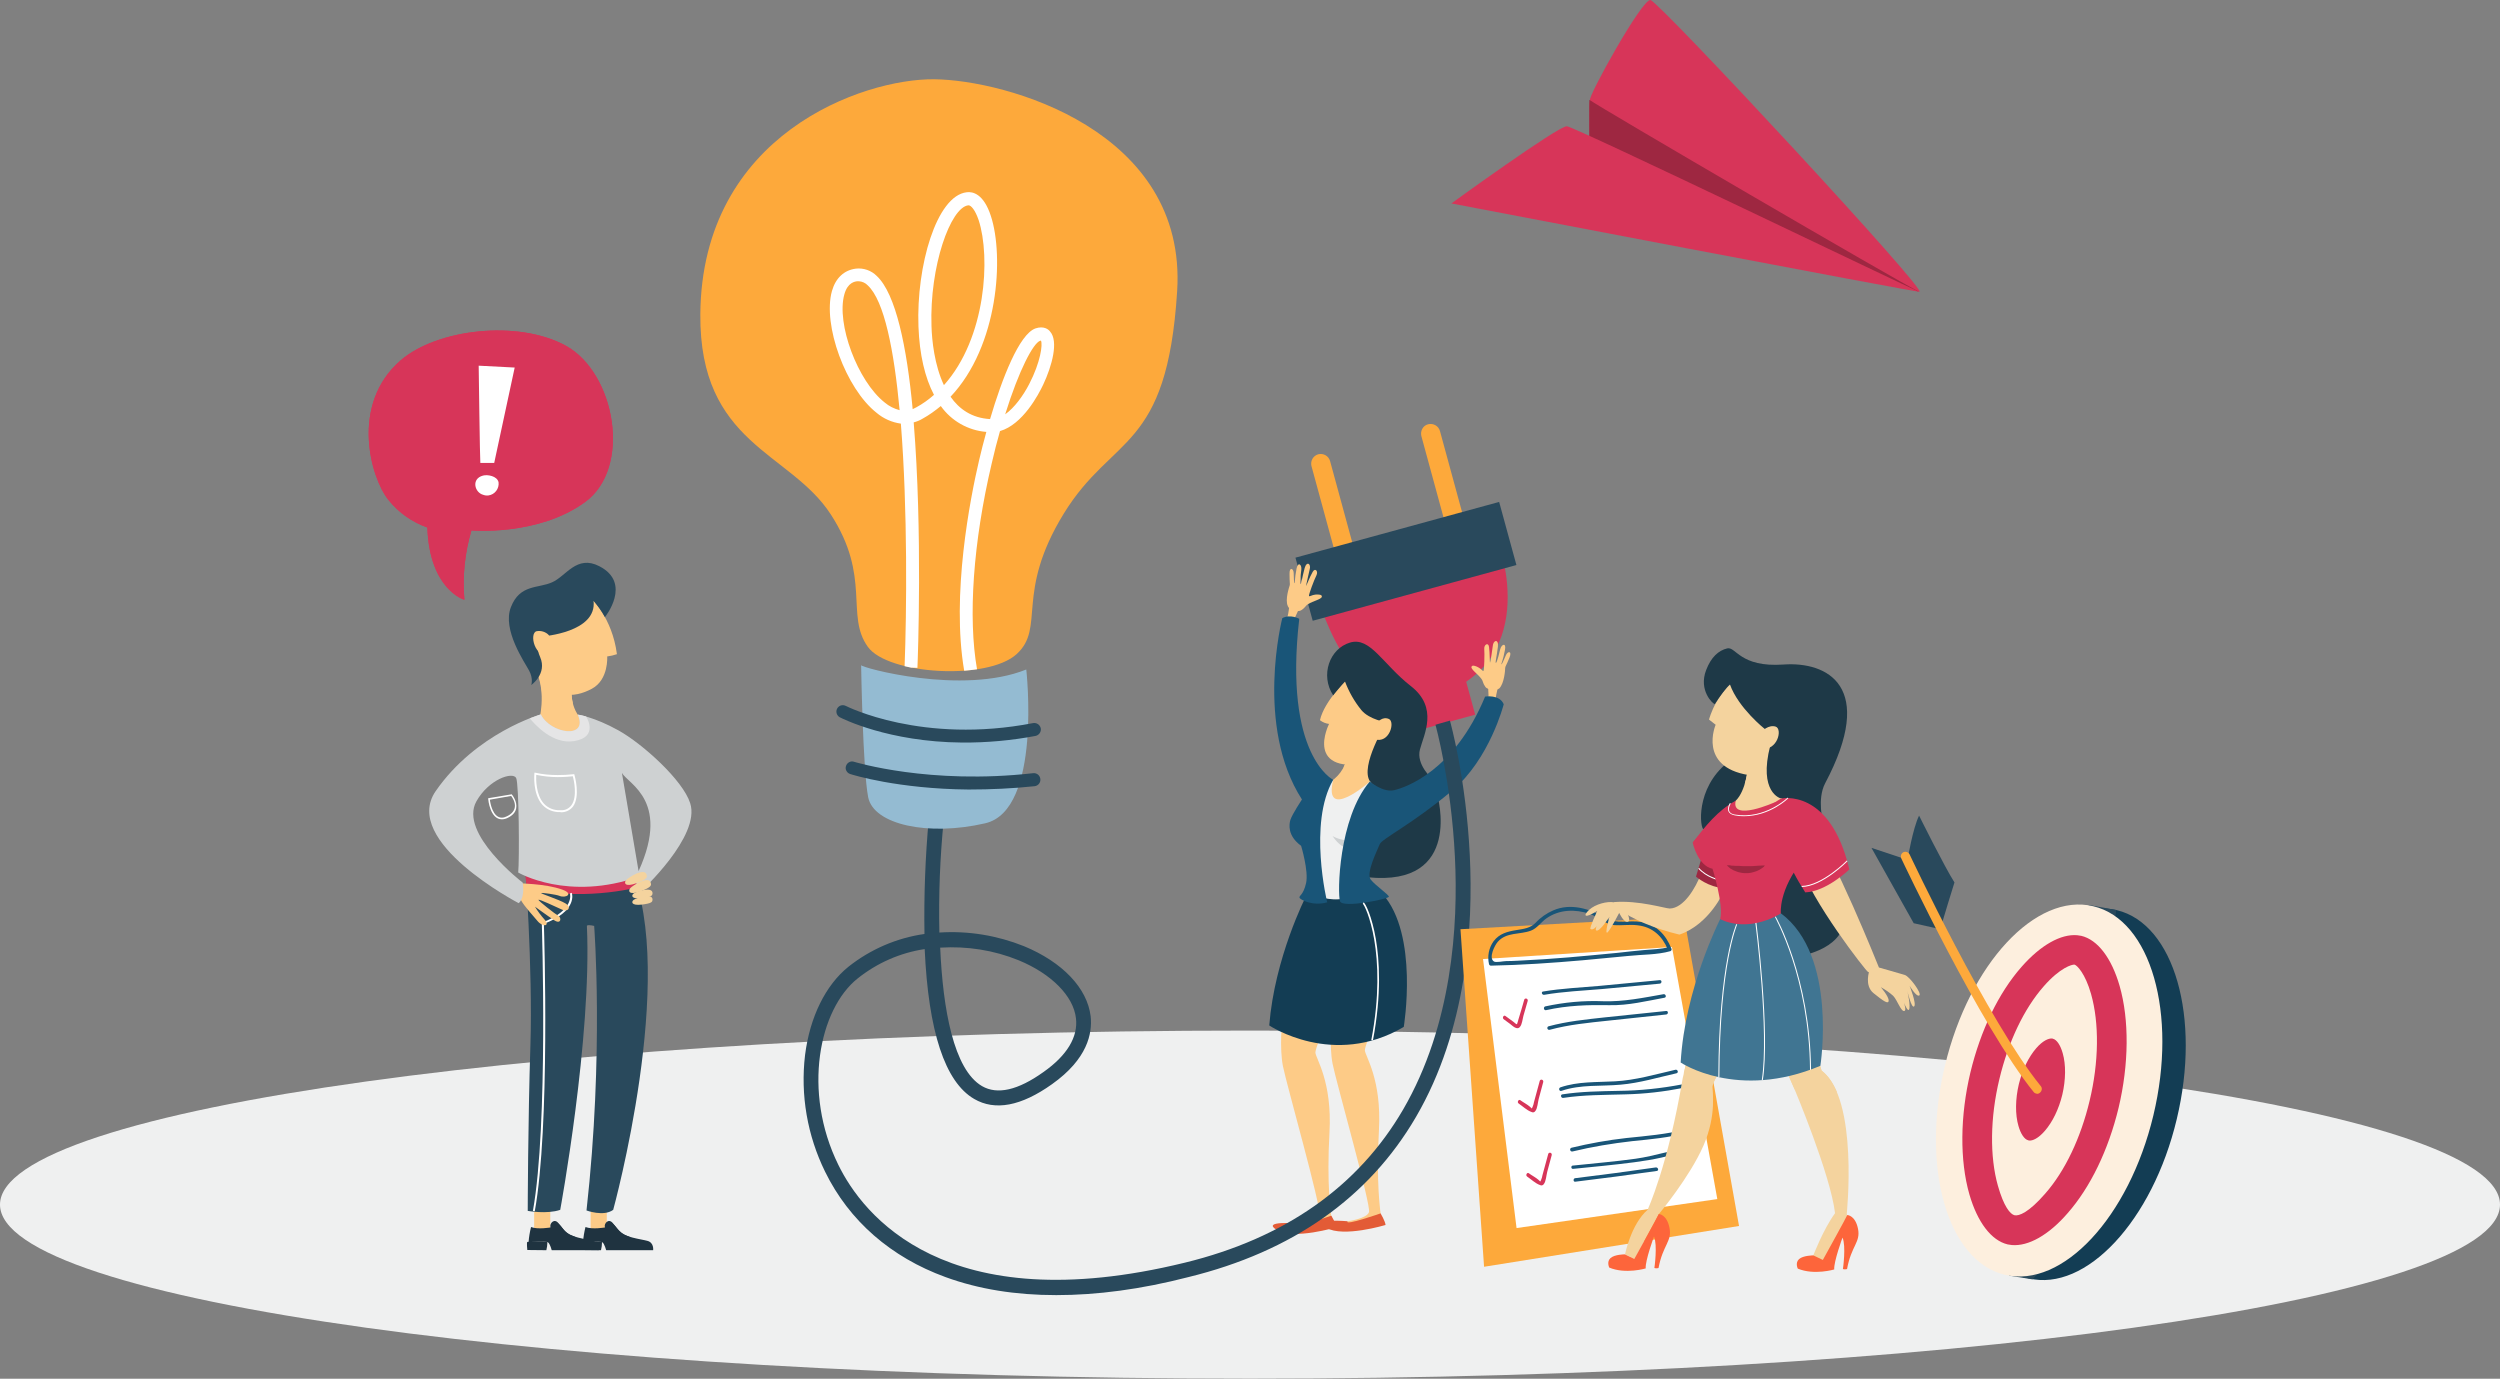 <?xml version="1.0" encoding="utf-8"?>
<!-- Generator: Adobe Illustrator 25.0.0, SVG Export Plug-In . SVG Version: 6.00 Build 0)  -->
<svg version="1.1" id="Calque_1" xmlns="http://www.w3.org/2000/svg" xmlns:xlink="http://www.w3.org/1999/xlink" x="0px" y="0px"
	 viewBox="0 0 1208 666.2" style="enable-background:new 0 0 1208 666.2;" xml:space="preserve">
<rect x="0" y="0" width="1208" height="666.2" fill="#808080" stroke="none"/>
<style type="text/css">
	.st0{clip-path:url(#SVGID_2_);}
	.st1{fill:#EFF0F0;}
	.st2{fill:#FDA93B;}
	.st3{fill:#D73559;}
	.st4{fill:#29495C;}
	.st5{fill:#FDCB87;}
	.st6{fill:#133D54;}
	.st7{fill:#1E3947;}
	.st8{clip-path:url(#SVGID_4_);}
	.st9{fill:#CED1D2;}
	.st10{fill:#195578;}
	.st11{fill:#E35B36;}
	.st12{fill:#94BBD2;}
	.st13{fill:#FFFFFF;}
	.st14{fill:#FDEFDE;}
	.st15{clip-path:url(#SVGID_6_);}
	.st16{fill:#9E2741;}
	.st17{fill:#F4D39E;}
	.st18{fill:#FD653B;}
	.st19{clip-path:url(#SVGID_8_);}
	.st20{clip-path:url(#SVGID_10_);}
	.st21{fill:#407592;}
	.st22{clip-path:url(#SVGID_12_);}
	.st23{fill:#1F3340;}
	.st24{clip-path:url(#SVGID_14_);}
	.st25{fill:#E5E5E6;}
</style>
<g id="Groupe_1172" transform="translate(0 -3.999)">
	<g id="Groupe_1002" transform="translate(0 501.968)">
		<g id="Groupe_1001">
			<g>
				<defs>
					<rect id="SVGID_1_" y="0" width="1208" height="168.2"/>
				</defs>
				<clipPath id="SVGID_2_">
					<use xlink:href="#SVGID_1_"  style="overflow:visible;"/>
				</clipPath>
				<g id="Groupe_1000" class="st0">
					<path id="Tracé_1994" class="st1" d="M1208,84.1C1208,37.6,937.6,0,604,0S0,37.6,0,84.1s270.4,84.1,604,84.1
						S1208,130.5,1208,84.1"/>
				</g>
			</g>
		</g>
	</g>
	<path id="Tracé_1998" class="st2" d="M703.7,259.1L703.7,259.1c2.5-0.7,3.9-3.2,3.3-5.7c0,0,0,0,0,0l-11.2-41.1
		c-0.7-2.5-3.2-3.9-5.7-3.3s-3.9,3.2-3.3,5.7l11.2,41.1C698.7,258.3,701.3,259.8,703.7,259.1C703.7,259.1,703.7,259.1,703.7,259.1"
		/>
	<path id="Tracé_1999" class="st2" d="M650.6,273.6L650.6,273.6c2.5-0.7,3.9-3.2,3.3-5.7c0,0,0,0,0,0l-11.2-41.1
		c-0.7-2.5-3.2-3.9-5.7-3.3c-2.5,0.7-3.9,3.2-3.3,5.7l11.2,41.1C645.6,272.8,648.2,274.3,650.6,273.6"/>
	<path id="Tracé_2000" class="st3" d="M724.2,266.9c0,0,22.2,59.2-34.2,74.7c-38.6,10.6-54.4-52.7-54.4-52.7L724.2,266.9z"/>
	
		<rect id="Rectangle_406" x="628" y="259.4" transform="matrix(0.965 -0.264 0.264 0.965 -48.545 188.929)" class="st4" width="102" height="31.6"/>
	
		<rect id="Rectangle_407" x="682.4" y="334.7" transform="matrix(0.965 -0.264 0.264 0.965 -66.089 195.967)" class="st3" width="28.1" height="18.6"/>
	<path id="Tracé_2001" class="st5" d="M643.5,496.2c0,0-1.3,13.1,0.4,21.8c1.7,8.7,18.7,68.5,17.6,71.7c-1.1,3.2-10.3,4.4-10.3,4.4
		c-2.5,2.7,16.9,1.7,16.3-1.2c-0.6-3.2-2.6-17.9-1.2-42.7c1.4-24.8-6.7-35.9-6.8-38.7c-0.1-2.7,11.3-30.8,11.3-30.8s3.3-7.3,3.2-8
		c-0.1-0.6-29.9,18.7-29.9,18.7L643.5,496.2z"/>
	<path id="Tracé_2002" class="st5" d="M619.5,497.3c0,0-1.3,13.1,0.4,21.8c1.7,8.7,18.7,68.5,17.6,71.7s-10.1,4.4-10.1,4.4
		c-2.5,2.7,16.8,1.7,16.2-1.2c-0.6-3.2-2.6-17.9-1.2-42.7c1.4-24.8-6.7-35.9-6.8-38.7c-0.1-2.7,11.3-30.8,11.3-30.8s3.3-7.3,3.2-8
		s-29.9,18.7-29.9,18.7L619.5,497.3z"/>
	<path id="Tracé_2003" class="st6" d="M631,437.2c0,0-15.1,29.5-17.7,62.3c0,0,31,20.8,65,0.7c0,0,7.4-44.6-10.3-64.3l-17.3,1.7
		l-4.8-3.7l-8.6,1.4L631,437.2z"/>
	<path id="Tracé_2004" class="st7" d="M694.4,387.9c0.2,0.2,12.9,44.7-33.5,40l-5-11c0,0,5.6-10.4,6.1-11.1s7.7-6.8,8.8-8.1
		S694.4,387.9,694.4,387.9"/>
	<path id="Tracé_2005" class="st5" d="M628.7,298.9c2.2-1.4,2-2.2,3.4-3c2.4-1.5,6.3-2.3,6.6-3.5s-1.8-1.2-3.1-1.1
		c-1.8,0.2-2.8,1.1-3.1,0.7c-0.3-0.4,2.6-8.1,3.6-10c1-2-0.6-3.8-1.8-1.7c-1.5,2.6-3.1,6.9-3.2,6.9s1.5-7.1,1.7-7.9
		c0.9-2.9-1.4-4.4-2.4-0.8c-1.3,4.9-1.6,7.9-2,7.7c-0.5-0.3,0.3-6.1,0.4-6.9c0.3-2.6-1.6-4-2.3-0.6c-1,5.1-0.7,7.2-1,7.1
		c-0.3-0.1-0.3-2.8-0.4-5c-0.1-2.2-2.1-3-2,0.5c0,4.4,0.3,4.8,0.1,5.5s-2.4,7-0.9,10.1C623.1,299,627.4,299.8,628.7,298.9"/>
	<path id="Tracé_2006" class="st5" d="M628.2,297.8c-1.3,1.1-3.5,7.4-3.5,7.4l-3.5,0.2c1.1-3.3,1.7-6.7,1.9-10.1l4-0.4L628.2,297.8
		z"/>
	<path id="Tracé_2007" class="st5" d="M717.8,336c-1.5-2.1-1-2.7-2-4c-1.7-2.3-5-4.5-4.8-5.7s2.1-0.5,3.2,0.1
		c1.6,0.8,2.2,2,2.6,1.8s0.6-8.5,0.4-10.6c-0.2-2.2,2-3.4,2.3-1c0.4,3,0.3,7.6,0.5,7.6s1.2-7.1,1.3-8c0.2-3,2.9-3.6,2.5,0.2
		c-0.6,5-1.4,7.9-1,7.9c0.6,0,1.9-5.8,2.1-6.6c0.7-2.6,3-3.2,2.3,0.3c-0.9,5.1-2,7-1.7,7s1.3-2.5,2.2-4.5s3-2,1.7,1.2
		c-1.6,4-2.1,4.3-2.1,5.1s-0.4,7.3-2.8,9.8C722.9,338,718.7,337.2,717.8,336"/>
	<path id="Tracé_2008" class="st5" d="M718.7,335.1c0.8,1.5,0.5,8.2,0.5,8.2l3.2,1.4c0.2-3.4,0.8-6.8,1.9-10.1l-3.6-1.8
		L718.7,335.1z"/>
	<path id="Tracé_2009" class="st5" d="M651.2,367.4c-0.3,5.8-3.3,11-8.1,14.2c-8.1,5.3,4.4,10.6,4.4,10.6l14.3,1.6l4.1-13.1
		l-3.1-14.2L651.2,367.4z"/>
	<g id="Groupe_1005" transform="translate(649.223 366.543)">
		<g id="Groupe_1004">
			<g>
				<defs>
					<rect id="SVGID_3_" x="0" y="0" width="15.6" height="10"/>
				</defs>
				<clipPath id="SVGID_4_">
					<use xlink:href="#SVGID_3_"  style="overflow:visible;"/>
				</clipPath>
				<g id="Groupe_1003" class="st8">
					<path id="Tracé_2010" class="st5" d="M15.6,9.2l-2-9.2l-0.4,0l-1.4,0.1L4.1,1.6L1.9,2.2C1.6,4.3,1,6.4,0,8.2
						C3.3,9.5,9.4,11,15.6,9.2"/>
				</g>
			</g>
		</g>
	</g>
	<path id="Tracé_2011" class="st5" d="M651.7,331.5c0,0-11.7,10.8-13.9,20.5c1.3,1,2.8,1.6,4.4,1.8c0,0-13.1,25.8,22,18.5l12.2-12
		c0,0,8.1-10.3,5.1-15.5c-2.1-3.5-4.6-6.8-7.3-9.8l-16.7-4.4L651.7,331.5z"/>
	<path id="Tracé_2012" class="st7" d="M649.9,333.3c1.9,5,4.5,9.6,7.9,13.8c3.9,4.7,12.2,5.9,12.2,5.9s-13.1,21.2-8,28.6
		s23.4,8.2,23.4,8.2l10.6-5l-4-4.5c0,0-7.8-6.8-5.9-14.1s9.1-20.2-4.4-30.7s-19.6-24-29.4-21c-9.8,2.9-14.5,15.7-8.1,25.5
		C644.1,340,648.5,334.7,649.9,333.3"/>
	<path id="Tracé_2013" class="st1" d="M636.9,437.1c0,0,8.1,3.2,15.6,0.2c7.6-3,0.2-12.2,0.2-12.2l16.8-33.5l-7.5-10
		c0,0-22.8,20-17.8-0.8l-10.4,8.5l-0.2,15.5l3.4,18.4L636.9,437.1z"/>
	<path id="Tracé_2014" class="st9" d="M643.9,408c0,0,8.2,4.9,14.5-0.5l-2.4,6.1C656,413.6,649.9,417,643.9,408"/>
	<path id="Tracé_2015" class="st10" d="M644.2,380.8c0,0-24-11.7-16.4-77.8c0,0-4.4-2.4-8.2-0.3c0,0-13.4,52,9.5,87.6
		c0,0-4.7,7.1-5.6,9.9c-0.6,2.1-1.5,7.6,5.2,12.5c0,0,3.7,12.2,2.4,18s-3.4,6-3.2,7c0.2,1,6.4,4.3,13.4,2.3
		C641.3,440.1,632,401.8,644.2,380.8"/>
	<path id="Tracé_2016" class="st10" d="M717.6,340.6c0,0,7-1.2,9,3.7c0,0-6.7,26.4-24.9,41.7c-19,16-34,23.3-35,25.9
		s-6.9,14.1-4.3,17.2s8.7,7.2,8.7,8.2s-22.3,5.7-23.6,2.2c-1.3-3.5-0.8-40.1,14.4-57.9c0,0,6.3,5.5,11.8,4.2
		S702.7,376.6,717.6,340.6"/>
	<path id="Tracé_2017" class="st5" d="M665.6,353.1c0,0,2.3-3.1,5.5-1.7s0.2,12.1-6.8,9.8l-4.4-5.3L665.6,353.1z"/>
	<path id="Tracé_2018" class="st11" d="M643.3,591.4c0,0,2.2,3.7,2.4,5.6c0,0-20.4,6.2-28.6,1.4s10.3-3.2,10.3-3.2
		C625.7,597.6,643.3,591.4,643.3,591.4"/>
	<path id="Tracé_2019" class="st11" d="M667.1,590.3c0,0,2.2,3.7,2.4,5.6c0,0-20.4,6.2-28.6,1.4s10.3-3.2,10.3-3.2
		C649.5,596.5,667.1,590.3,667.1,590.3"/>
	<path id="Tracé_2020" class="st4" d="M510.4,629.8c-19.8,0-37.6-2.9-53.5-8.7c-26.4-9.6-46.6-27.2-58.2-50.9
		c-8.6-17.5-12-37.1-9.7-56.4c2.3-18.3,9.9-33.8,21-42.7c10.6-8.4,23.3-13.9,36.7-15.8c-0.3-18.6,0.4-37.3,2.1-55.8l7.2,0.8
		c-1.8,18-2.5,36.1-2.1,54.3c14-0.9,27.9,1.4,40.9,6.6c18.6,7.7,30.6,20.3,32.2,33.9c0.9,8.2-1.5,20.6-18.7,32.8
		c-14.9,10.6-27.5,13-37.6,7.1c-14.1-8.2-22.1-32.6-23.9-72.4c-11.9,1.8-23,6.7-32.4,14.2c-18.6,14.8-26.8,54.6-9.3,90.1
		c11.6,23.7,51.3,75.7,167.5,47.2c48.2-11.8,83.7-36.7,105.4-74c23.6-40.6,26.7-88.8,25-122.2c-1.8-36.4-9.3-63.4-9.4-63.7l7-2
		c0.3,1.1,7.8,28,9.6,65.1c1.7,34.4-1.4,84.2-26,126.4c-22.8,39.1-59.8,65.1-110,77.4C551.4,627,530,629.8,510.4,629.8 M454.3,461.9
		c1.3,29.7,6.5,58.9,20.2,66.9c7.4,4.3,17.4,2,29.7-6.8C515.6,514,521,505,519.9,496c-1.2-10.7-11.9-21.5-27.7-28
		C480.2,463.1,467.2,461.1,454.3,461.9"/>
	<path id="Tracé_2040" class="st2" d="M419.3,316.5c9.6,13.5,57.8,16.4,71.9,3.6s-0.9-29.3,22.8-67.9s49.9-29.7,54.8-107.5
		s-83-102.1-117.5-102.4C417,42,339.1,68.9,338.4,155.8c-0.5,63,43.3,66.4,63,96.7S408.4,301.3,419.3,316.5"/>
	<path id="Tracé_2041" class="st12" d="M416.1,325.4c0,1.2,48.8,14.6,79.8,2.1c0,0,7.7,67.9-19.8,74.3s-54,0.7-56.6-12.6
		S416.1,325.4,416.1,325.4"/>
	<path id="Tracé_2042" class="st13" d="M500.3,162.7c-7.8,2.8-16.1,24.1-21.9,43.8c-8.8-0.5-14.9-4.8-19.1-10.8
		c23.2-24.5,25.9-67.8,19.5-87.3c-3.5-10.8-8.8-11.9-11.7-11.5c-14.6,1.7-24.4,35.7-23.3,64.9c0.5,13.5,3.1,24.6,7.5,33
		c-2.6,2.3-5.4,4.3-8.5,6c-0.6,0.3-1.2,0.6-1.8,0.9c-2.8-29.9-8.1-55.8-17.4-64.4c-2.6-2.6-6.3-3.9-10-3.5
		c-5.7,0.7-9.8,4.5-11.6,10.8c-4.6,16.3,6.7,47.2,21.6,58.9c3.3,2.8,7.4,4.6,11.7,5.2c3.3,41.6,2.8,91.4,1.8,117.2
		c1,0.2,2.1,0.5,3.1,0.7l3.1,0.1c0.2-4.2,2.5-66.1-1.8-118.6c1.5-0.4,3-1,4.3-1.8c3.1-1.7,6-3.8,8.8-6.1c5.1,7.2,13.2,11.8,22,12.5
		c-1.4,4.9-2.5,9.6-3.5,13.7c-4.3,18.4-13.5,65-7.2,101.7c2.1-0.2,4.2-0.4,6.2-0.7c-4.4-25.1-1.9-61.3,7.1-99.5
		c1.3-5.6,2.6-10.8,4-15.6c11-3.2,18.6-17.6,20.9-22.5c4.2-8.9,7.5-20.9,3.3-25.6C506.7,163.2,504.4,161.3,500.3,162.7 M427.5,198.5
		c-13.1-10.3-23.5-38.2-19.5-52.3c1.6-5.8,5.2-6.2,6.3-6.3c0.2,0,0.5,0,0.7,0c1.6,0.1,3.2,0.8,4.3,2c8,7.4,12.7,31.4,15.4,60.3
		C432.1,201.5,429.6,200.3,427.5,198.5 M456.1,190.1c-4.6-9.8-5.8-21.6-6-28.5c-1-28.9,9.2-57.4,17.8-58.4c0,0,0.1,0,0.1,0
		c1.2,0,3.2,2.2,4.9,7.2C478.7,128.2,476.5,167.4,456.1,190.1 M497.3,189.6c-2.9,5.6-7.1,11.4-11.6,14.6
		c6.8-21.8,13.6-34.3,16.8-35.5c0.2-0.1,0.3-0.1,0.5-0.1C503.9,170.4,502.8,179,497.3,189.6"/>
	<path id="Tracé_2043" class="st4" d="M464.8,362.8c-35.5-0.3-57.8-11.6-59-12.2c-1.5-0.8-2.1-2.7-1.3-4.2c0.8-1.5,2.6-2.1,4.2-1.3
		c0.4,0.2,36.9,18.7,90.5,8.3c1.7-0.3,3.3,0.8,3.7,2.5c0.3,1.7-0.8,3.3-2.5,3.7l0,0C488.7,361.8,476.7,362.9,464.8,362.8"/>
	<path id="Tracé_2044" class="st4" d="M468,385.5c-34-0.3-56.1-7.1-57.2-7.5c-1.6-0.5-2.6-2.3-2-3.9c0.5-1.6,2.3-2.6,3.9-2
		c0.4,0.1,36.5,11.2,86.5,5.5c1.7-0.2,3.3,1,3.5,2.8c0.2,1.7-1,3.3-2.8,3.5C489.4,385,478.7,385.5,468,385.5"/>
	<path id="Tracé_2049" class="st6" d="M1051.8,544.8c11.8-49.1-1.2-94.3-28.9-101c-27.7-6.7-59.8,27.8-71.6,76.9
		c-11.8,49.1,1.2,94.3,28.9,101S1040.1,593.9,1051.8,544.8"/>
	<path id="Tracé_2050" class="st4" d="M1009.3,441.3c0,0,13.2,2.4,13.2,2.4c0.1,0-0.4,3.6-0.4,3.6l-16.1-2L1009.3,441.3z"/>
	<path id="Tracé_2051" class="st4" d="M970.8,620.4l11.3,1.8l3.4-3.8c0,0-7.2-1.4-7.4-1.4s-6.8,2.6-6.8,2.6L970.8,620.4z"/>
	<path id="Tracé_2052" class="st14" d="M1040.5,543c11.8-49.2-1.2-94.5-29-101.1c-27.8-6.7-59.9,27.8-71.7,77s1.2,94.5,29,101.1
		S1028.7,592.2,1040.5,543"/>
	<path id="Tracé_2053" class="st3" d="M972.1,605.6c-0.7-0.1-1.3-0.2-2-0.3c-7.9-1.9-14.6-10.7-18.5-24.2
		c-4.7-16.4-4.5-37.9,0.5-58.9c4.9-20.3,13.6-38.4,24.7-51c9.2-10.5,19-16,26.9-15.3c0.7,0.1,1.3,0.2,2,0.3
		c7.9,1.9,14.6,10.7,18.5,24.2c4.7,16.4,4.5,37.9-0.5,58.9c-4.9,20.3-13.6,38.4-24.7,51C989.9,600.8,980.1,606.3,972.1,605.6
		 M988.2,580.8c9.6-10.9,17.2-26.9,21.5-44.9c4.5-18.7,4.7-37.5,0.7-51.6c-2.8-9.9-6.8-13.9-8-14.2c-1.2-0.1-6.9,1.4-14.8,10.4
		c-9.6,10.9-17.2,26.9-21.5,44.9c-4.5,18.7-4.7,37.5-0.7,51.6c2.8,9.9,5.9,13.7,8,14.2S980.3,589.9,988.2,580.8"/>
	<path id="Tracé_2054" class="st3" d="M980.5,555.1c-0.1,0-0.3,0-0.4-0.1c-1.9-0.4-3.7-3.1-4.8-7c-1.6-5.5-1.5-12.9,0.2-20.1
		c1.7-7,4.7-13.1,8.4-17.4c3.2-3.7,6-4.8,7.6-4.7c0.1,0,0.3,0,0.4,0.1c1.9,0.4,3.7,3.1,4.8,7c1.6,5.5,1.5,12.9-0.2,20.1
		c-1.7,7-4.7,13.1-8.4,17.4C984.9,554.1,982.1,555.3,980.5,555.1"/>
	<path id="Tracé_2055" class="st4" d="M927.3,398.1c0,0,12.3,24.8,17.1,32.3c0,0-5.6,18-6.9,22.6l-15.8-33.5
		C921.7,419.6,924.2,404.4,927.3,398.1"/>
	<path id="Tracé_2056" class="st4" d="M924.7,450.1l12.9,2.9l-15.8-33.5l-17.5-5.8L924.7,450.1z"/>
	<path id="Tracé_2057" class="st2" d="M984.2,532.5c-0.6-0.1-1.1-0.3-1.5-0.8c-25.9-31.9-63.6-112.1-64-112.9c-0.5-1.1-0.1-2.4,1-3
		c1.1-0.5,2.4-0.1,3,1c0,0,0,0,0,0c0.4,0.8,37.9,80.6,63.4,112c0.8,0.9,0.6,2.3-0.3,3.1C985.3,532.4,984.7,532.6,984.2,532.5"/>
	<g id="Groupe_1174" transform="translate(104)">
		<path id="Tracé_2058" class="st3" d="M664,78.6c0.2-3.7-0.1-24.4,0.3-26.3c0.4-1.8,63.2,17.6,63.2,17.6l84.5,64.5l11.1,10.4
			l-56.2-17.5c0,0-63.5-24.2-66-25C698.3,101.7,664,78.6,664,78.6"/>
		<g id="Groupe_1008" transform="translate(663.992 52.255)">
			<g id="Groupe_1007">
				<g>
					<defs>
						<polygon id="SVGID_5_" points="0,0 98.3,37.9 159.1,92.6 0.2,52.7 						"/>
					</defs>
					<use xlink:href="#SVGID_5_"  style="overflow:visible;fill:#9E2741;"/>
					<clipPath id="SVGID_6_">
						<use xlink:href="#SVGID_5_"  style="overflow:visible;"/>
					</clipPath>
					<g id="Groupe_1006" class="st15">
						<path id="Tracé_2059" class="st16" d="M0,26.4C0.2,22.7-0.1,1.9,0.3,0.1s63.2,17.6,63.2,17.6L148,82.2l11.1,10.4l-56.2-17.5
							c0,0-63.5-24.2-66-25S0,26.4,0,26.4"/>
					</g>
				</g>
			</g>
		</g>
		<path id="Tracé_2060" class="st3" d="M597.3,102.3c0,0,51.8-37.6,55.8-37.3s166.4,78.6,170,79.9
			C826.7,146.2,597.3,102.3,597.3,102.3"/>
		<path id="Tracé_2061" class="st3" d="M664.3,52.4c-1.3-1.3,25.1-49,29.2-48.4s137.9,144.7,129.7,140.9S666.4,54.4,664.3,52.4"/>
	</g>
	<path id="Tracé_2068" class="st2" d="M705.7,453l108-6l26.6,149.4l-123.2,19.7L705.7,453z"/>
	<path id="Tracé_2069" class="st13" d="M716.6,467.4l16.2,130l97-14l-21.9-121.8L716.6,467.4z"/>
	<path id="Tracé_2070" class="st10" d="M806.5,461.6c-3.9,1.1-8.4,1.1-12.4,1.5c-4.1,0.4-8.3,0.8-12.4,1.3
		c-7.9,0.8-15.8,1.5-23.7,2.2c-8.1,0.7-16.3,1.2-24.4,1.6c-2,0.1-3.9,0.2-5.9,0.2c-1.2,0-4.8,0.8-5.8,0.2c-2.8-1.7,0.4-7.9,1.8-9.5
		c4.2-4.8,10.6-3.4,16-5.4c3-1.1,5-4.2,7.6-6c6.2-4.3,13.9-4.5,20.9-2.1c4.1,1.4,7.4,5,11.7,5.4c3.8,0.3,7.6-0.4,11.4,0.1
		c7.2,0.8,11.9,5.2,14.6,11.7c0.4,1.1,2.2,0.6,1.7-0.5c-2.7-6.7-7.3-11.6-14.6-12.8c-5.7-1-12,1.2-17.2-1.9
		c-7.5-4.5-16.8-7.4-25.3-3.7c-3.2,1.4-6.1,3.4-8.5,6c-2.6,2.6-5.6,2.9-9.2,3.5c-4.4,0.7-8.3,1.7-11.1,5.4
		c-2.3,3.2-3.1,7.3-2.2,11.1c0.1,0.4,0.5,0.7,0.9,0.7c14.8-0.3,29.5-1.3,44.3-2.6c7.4-0.7,14.8-1.4,22.2-2.1
		c6.5-0.7,13.9-0.5,20.2-2.3c0.5-0.2,0.7-0.7,0.6-1.1C807.4,461.8,807,461.5,806.5,461.6"/>
	<path id="Tracé_2071" class="st10" d="M746.1,484.7c9.2-1.6,18.8-2,28.1-2.8l27.8-2.6c1.1-0.1,1.1-1.8,0-1.7l-29.4,2.8
		c-9,0.8-18.1,1.2-27,2.7C744.6,483.2,745,484.8,746.1,484.7"/>
	<path id="Tracé_2072" class="st10" d="M747.1,492.1c10.3-2.3,20.3-2.6,30.7-2.4c8.9,0.2,17.8-2,26.5-3.6c1.1-0.2,0.6-1.9-0.5-1.7
		c-9.7,1.7-19.2,3.7-29.1,3.4c-9.4-0.4-18.9,0.5-28.1,2.5C745.6,490.7,746,492.4,747.1,492.1"/>
	<path id="Tracé_2073" class="st10" d="M748.8,501.6c9.2-2.5,18.7-3.4,28.1-4.4l28.2-3c1.1-0.1,1.1-1.8,0-1.7l-29.7,3.1
		c-9.1,1-18.2,1.9-27.1,4.3c-0.5,0.1-0.7,0.6-0.6,1.1C747.9,501.5,748.3,501.7,748.8,501.6"/>
	<path id="Tracé_2074" class="st10" d="M755.4,534.5c9.9-1.5,19.9-1.4,29.8-1.7c9.4-0.2,18.8-1.3,28-3.1c1.1-0.2,0.6-1.9-0.5-1.7
		c-10,1.9-20.2,3-30.5,3.1c-9.1,0.2-18.3,0.3-27.3,1.7C753.8,533,754.3,534.7,755.4,534.5"/>
	<path id="Tracé_2075" class="st10" d="M754.5,531.1c9.3-3.2,19.1-2.1,28.7-3c9.1-0.8,18-3.5,26.9-5.5c1.1-0.3,0.6-1.9-0.5-1.7
		c-9.6,2.2-19.4,5.1-29.3,5.6c-8.9,0.5-17.8,0-26.3,2.9C752.9,529.8,753.4,531.5,754.5,531.1"/>
	<path id="Tracé_2076" class="st10" d="M759.8,560.4c9.5-2.3,19.2-3.9,28.9-5c8.9-0.9,17.7-1.7,26.4-4c0.5-0.1,0.7-0.6,0.6-1.1
		c-0.1-0.4-0.6-0.7-1-0.6c-9.5,2.4-19.2,3.2-28.9,4.2c-8.9,1-17.8,2.6-26.5,4.7C758.2,559,758.7,560.6,759.8,560.4"/>
	<path id="Tracé_2077" class="st10" d="M760.1,568.8c9.9-1,19.8-1.9,29.6-3.2c4.5-0.6,8.9-1.3,13.3-2.3c5.2-1.2,10.3-2.8,15.7-3.1
		c1.1-0.1,1.1-1.8,0-1.7c-9.6,0.6-18.9,4.1-28.4,5.4c-10,1.4-20.1,2.2-30.2,3.3C759,567.1,759,568.9,760.1,568.8"/>
	<path id="Tracé_2078" class="st10" d="M761.2,575c13.2-1.6,26.3-3.3,39.4-5.2c1.1-0.2,0.6-1.8-0.5-1.7c-13,1.9-26,3.6-39,5.2
		C760.1,573.4,760.1,575.2,761.2,575"/>
	<path id="Tracé_2079" class="st3" d="M726.6,496.5l3,2.2c0.8,0.6,1.9,1.7,2.9,2c0.7,0.3,1.6,0.1,2-0.6c1-1.2,1.2-3.8,1.6-5.2
		l2.1-7.3c0.1-0.5-0.2-1-0.7-1.1c-0.5-0.1-0.9,0.2-1,0.6c-0.9,3.2-1.8,6.3-2.8,9.5c-0.2,0.8-0.4,1.5-0.7,2.3c-0.4,0.1-1.2-0.8-1.5-1
		l-4.1-3C726.6,494.3,725.7,495.8,726.6,496.5"/>
	<path id="Tracé_2080" class="st3" d="M733.8,537.2c1.9,1.3,4.1,3.4,6.2,4.1c0.7,0.4,1.5,0.2,1.9-0.5c1-1.2,1.2-4.3,1.6-5.8
		l2.2-8.2c0.1-0.5-0.2-1-0.7-1.1c-0.5-0.1-0.9,0.2-1,0.6l-2.8,10.3c-0.1,0.7-0.3,1.4-0.6,2.1c-0.6,1.4-0.3,0.9-1.3,0.1
		c-1.4-1.2-3.2-2.1-4.7-3.2C733.8,535,732.9,536.6,733.8,537.2"/>
	<path id="Tracé_2081" class="st3" d="M737.9,572.5c1.9,1.3,4.1,3.4,6.2,4.1c0.7,0.4,1.5,0.2,1.9-0.5c1-1.2,1.2-4.3,1.6-5.8
		l2.2-8.2c0.1-0.5-0.2-1-0.7-1.1c-0.5-0.1-0.9,0.2-1,0.6c-0.9,3.4-1.9,6.9-2.8,10.3c-0.1,0.7-0.3,1.4-0.6,2.1
		c-0.6,1.4-0.3,0.9-1.3,0.1c-1.4-1.2-3.2-2.1-4.7-3.2C737.9,570.3,737,571.9,737.9,572.5"/>
	<path id="Tracé_2082" class="st17" d="M811.5,455.6c14.6-5,21.5-21,21.5-21l-6.5-6.9l-4.6-1.4c-2.5,6.6-8.3,16.6-15.1,16.7
		c-2,0-15.1-4.1-27-3.1l1.7,3.2C789.3,448.3,799,452.6,811.5,455.6"/>
	<path id="Tracé_2083" class="st17" d="M832.7,518.5c-0.1,0.5-5.2,8.3-5.3,10.6c-0.1,2.3,2.3,13.2-4.3,28.5
		c-6.7,15.3-21.5,33-21.5,33l-3.7,6.9l-8.1,14.8l-4.6-2.2c0,0,3-14.7,10.9-21.5c0,0,9.9-21.3,17-63.7l3.9-16.3L832.7,518.5z"/>
	<path id="Tracé_2084" class="st18" d="M801.4,616.7c-0.7,0.2-1.4,0.2-2,0c0,0,1.6-11.1-0.2-15.2c0,0-4.3,11.7-4,15.4
		c0,0-9.7,2.9-17.6-0.4c0,0-1.4-2.8,0.6-4.6s6.9-1.8,6.9-1.8l4.6,2.2c0,0,11.4-20.6,11.8-21.7c0,0,3.9,0.1,5.2,6.7
		S803.5,605.5,801.4,616.7"/>
	<g id="Groupe_1011" transform="translate(813.566 509.903)">
		<g id="Groupe_1010">
			<g>
				<defs>
					<rect id="SVGID_7_" x="0" y="0" width="19.1" height="28.1"/>
				</defs>
				<clipPath id="SVGID_8_">
					<use xlink:href="#SVGID_7_"  style="overflow:visible;"/>
				</clipPath>
				<g id="Groupe_1009" class="st19">
					<path id="Tracé_2085" class="st17" d="M0,12.7L2.8,1.2C4.1,0.5,5,0,5,0l1.1,0.5l13,8.1c-0.1,0.5-5.2,8.3-5.3,10.6
						c-0.1,1.1,0.5,4.2,0.3,8.9C13.2,24.8,9.5,16.3,0,12.7"/>
				</g>
			</g>
		</g>
	</g>
	<path id="Tracé_2086" class="st16" d="M822.6,417.2l-3.1,10.4c0,0,6.3,5.4,13.5,5.4s0-7.9,0-7.9l-5.1-7.2L822.6,417.2z"/>
	<path id="Tracé_2087" class="st13" d="M830.6,429.4c-0.1,0-6.1-1.3-10-5.7l0.4-0.3c3.7,4.2,9.6,5.5,9.7,5.5L830.6,429.4z"/>
	<path id="Tracé_2088" class="st17" d="M903.3,473c0,0-2.6,7.2,2,10.9s7.2,5.6,7.3,3.6s-3.8-6.5-3.8-6.5c2.2,1.2,4.2,2.6,6,4.2
		c2,2.1,3.8,7.8,5.4,7.3c1.7-0.5-2.1-8.9-2.1-8.9s3.3,9.7,4.3,8.3c1-1.4-0.8-9.2-0.8-9.2s2,8.8,3.3,7.6s-2.2-10-2.2-10
		s3.3,5.6,4.7,4.7s-4.7-9.2-7-9.9c-2.2-0.7-14.3-4.1-14.3-4.1L903.3,473z"/>
	<path id="Tracé_2089" class="st7" d="M837.8,370.3c-17.7,11.3-16.9,31.7-14.8,34.4l7-1.8l20.2-10.2l-2.3-16.4L837.8,370.3z"/>
	<path id="Tracé_2090" class="st17" d="M862,518.6l5,11.4c0,0,17.6,41.8,19.7,60.3l5.6,0.8c0,0,6-56.1-12.1-69.8l-2.1-6.7H862
		V518.6z"/>
	<path id="Tracé_2091" class="st17" d="M876.2,610.6c0,0,4.7-12.4,10.5-20.4l2.4-5.7l3.3,6.5l3.4,6.1c0,0-3.4,1.1-3.7,1.2
		c-0.7,0.4-1.3,0.8-2,1.3c0,0-3.1,5.5-3.2,5.8s-3.1,11-4.4,10.6s-6.8-3.3-6.8-3.3L876.2,610.6z"/>
	<path id="Tracé_2092" class="st18" d="M892.5,617.2c-0.7,0.2-1.4,0.2-2,0c0,0,1.6-11.1-0.2-15.2c0,0-4.3,11.7-4,15.4
		c0,0-9.7,2.9-17.6-0.4c0,0-1.4-2.8,0.6-4.6c2-1.8,6.9-1.8,6.9-1.8l4.6,2.2c0,0,11.4-20.6,11.8-21.7c0,0,3.9,0.1,5.2,6.7
		C899.1,604.3,894.5,606,892.5,617.2"/>
	<g id="Groupe_1014" transform="translate(861.967 514.638)">
		<g id="Groupe_1013">
			<g>
				<defs>
					<rect id="SVGID_9_" x="0" y="0" width="25.6" height="17.1"/>
				</defs>
				<clipPath id="SVGID_10_">
					<use xlink:href="#SVGID_9_"  style="overflow:visible;"/>
				</clipPath>
				<g id="Groupe_1012" class="st20">
					<path id="Tracé_2093" class="st17" d="M0,1.6L6.2,0h9.9l2.1,6.7c3.2,2.4,5.6,6.1,7.5,10.5c-6.7-2.5-13.9-3.3-20.4-1.4
						C5.1,15.5,5,15.3,5,15.3L0,3.9L0,1.6z"/>
				</g>
			</g>
		</g>
	</g>
	<path id="Tracé_2094" class="st7" d="M879.3,414.3c-0.6,6.4,13.6,17.9,12.2,33.7c-1.4,15.7-23.4,18.2-23.4,18.2l-16.8-16.8
		l1.2-20.9l6.7-13L879.3,414.3z"/>
	<path id="Tracé_2095" class="st21" d="M831.2,448.1c0,0-17.1,33.5-19.1,69.3c0,0,27.3,18.5,67.5,1.6c0,0,8.5-53.2-19.1-73.7
		l-11.7-3.3l-12.8,3.6L831.2,448.1z"/>
	<path id="Tracé_2096" class="st13" d="M874.6,520.9c-0.4-44.7-16.9-73.6-17-73.9l0.4-0.2c0.2,0.3,16.7,29.4,17.1,74.2L874.6,520.9
		z"/>
	<path id="Tracé_2097" class="st17" d="M844.5,373.9c0.4,0.7-0.9,12.3-5.8,17l-5.7,6.1l17.1,4.4l13.9-9.2l-3.1-8.7l-2.5-11
		L844.5,373.9z"/>
	<g id="Groupe_1017" transform="translate(843.1 373.74)">
		<g id="Groupe_1016">
			<g>
				<defs>
					<rect id="SVGID_11_" x="0" y="0" width="13.7" height="8.9"/>
				</defs>
				<clipPath id="SVGID_12_">
					<use xlink:href="#SVGID_11_"  style="overflow:visible;"/>
				</clipPath>
				<g id="Groupe_1015" class="st22">
					<path id="Tracé_2098" class="st17" d="M1.4,1.3L11,0l2.7,4.5C10.5,7.8,4.1,8.7,0,8.9C0.7,6.4,1.2,3.9,1.4,1.3"/>
				</g>
			</g>
		</g>
	</g>
	<path id="Tracé_2099" class="st3" d="M836.1,394c0,0-15.1,12.7-18.2,17.2c0,0,2.4,11.1,9.6,12.6c0,0,5.5,17.6,3.7,24.3
		c0,0,12.3,7.2,29.3-2.7c0,0-1.3-11.4,10.9-26.2l-3.6-25.2l-3.7-1.8l-21.8,7.2L836.1,394z"/>
	<path id="Tracé_2100" class="st17" d="M842.9,329.9c-13.3,6.5-17.1,21.8-17.1,21.8l3.2,2.5c0,0-8.7,20.3,15.9,24.3
		s26.3-18.4,26.3-18.4L859,339.6L842.9,329.9z"/>
	<path id="Tracé_2101" class="st7" d="M828.6,344.2c-0.8,0.1-8-6.5-4.2-16.4c2.4-6.3,6-9.5,10.2-10.5s6.1,9.3,27.2,7.8
		s45,10.4,20.1,57.4c-4,7.6-1,18.9-1,18.9l-12.2-6.8l-8.2-4.8c0,0-11-2.7-5.1-25.6l0-6.8l-2.6-1.1c0,0-12.8-10.1-16.9-21.6
		C834.1,336.3,831,340.5,828.6,344.2"/>
	<path id="Tracé_2102" class="st17" d="M851.3,357.4c0,0,3.3-3.4,6.7-2.3s1,11.8-7,10.7S851.3,357.4,851.3,357.4"/>
	<path id="Tracé_2103" class="st16" d="M852.8,422.2l-0.9,0c-0.5,0-1.3,0.1-2.2,0.1l-1.4,0.1l-1.5,0.1c-0.5,0-1,0.1-1.6,0
		c-0.3,0-0.5,0-0.8,0l-0.8,0c-0.5,0-1.1,0-1.6,0s-1.1-0.1-1.6-0.1l-0.4,0c-0.1,0-0.3,0-0.4,0c-0.2,0-0.5,0-0.7,0
		c-0.5,0-0.9-0.1-1.4-0.1s-0.8,0-1.2-0.1s-0.7-0.1-1-0.1c-0.5,0-0.9,0-0.9,0s0.2,0.2,0.6,0.6c0.2,0.2,0.5,0.4,0.8,0.7
		c0.3,0.3,0.7,0.5,1.1,0.7c0.4,0.3,0.9,0.5,1.4,0.7c0.2,0.1,0.5,0.2,0.8,0.3c0.3,0.1,0.6,0.2,0.8,0.3c0.3,0.1,0.6,0.1,0.9,0.2
		l0.5,0.1l0.5,0.1c0.6,0.1,1.3,0.1,1.9,0.1l0.9,0c0.3,0,0.6-0.1,0.9-0.1c0.6-0.1,1.2-0.2,1.8-0.4c0.5-0.2,1.1-0.3,1.6-0.5
		c0.5-0.2,0.9-0.4,1.4-0.7c0.4-0.2,0.7-0.4,1.1-0.7c0.3-0.2,0.5-0.4,0.8-0.6C852.4,422.7,852.6,422.4,852.8,422.2"/>
	<path id="Tracé_2104" class="st3" d="M857.7,391.6c0,0-21.5,9.7-19-0.7c-8.6,4.6-14.8,12.4-20.8,20.3l21.8-8.4l18.1-3.2l6.9-5.3
		l3.2-0.3C867.8,393.9,860.2,392,857.7,391.6"/>
	<path id="Tracé_2105" class="st17" d="M860.6,389.8c1.8,0.2,5.9,5.3,15.2,15s32.1,66.7,32.1,66.7s-2.4,3.2-5.2,2.2
		c-1.1-0.4-27.8-34.9-33.1-52.3c-3.1-10.3-7.1-20.2-11.9-29.8L860.6,389.8z"/>
	<path id="Tracé_2106" class="st13" d="M830.8,524.4h-0.5c0.2-55.1,8.6-73.7,8.7-73.9l0.4,0.2C839.4,450.9,831,469.4,830.8,524.4"
		/>
	<path id="Tracé_2107" class="st3" d="M893.6,424.1c0,0-11,10.7-21.3,11.1c-2-3.1-3.9-6.3-5.6-9.6l-11.7-11.6l2.6-22.3l2.9-1.8
		C860.6,389.8,884.3,384.5,893.6,424.1"/>
	<path id="Tracé_2108" class="st13" d="M851.8,525.9l-0.5-0.1c3.6-23.1-3-75.3-3.1-75.8l0.5-0.1
		C848.8,450.5,855.4,502.8,851.8,525.9"/>
	<path id="Tracé_2109" class="st13" d="M870.6,432.6l0-0.5c9.8-0.2,21.7-12.2,21.8-12.3l0.3,0.3
		C892.6,420.3,880.6,432.4,870.6,432.6"/>
	<path id="Tracé_2110" class="st13" d="M842.7,398.4c-1.5,0-2.9-0.1-4.4-0.4c-1.6-0.3-2.6-0.9-3.1-1.9c-0.8-1.8,0.7-4,0.7-4.1
		l0.4,0.3c0,0-1.4,2.1-0.7,3.7c0.4,0.8,1.3,1.4,2.7,1.6c14.6,2.4,25.4-8.1,25.5-8.2l0.3,0.3C864.1,389.8,855.3,398.4,842.7,398.4"/>
	<path id="Tracé_2111" class="st17" d="M779.9,440c-3.2-0.6-9,0.8-12.1,3.7s-2,4.3,4,0.4c0,0-3.9,8.4-3.3,8.8c2.6,1.5,6-6.5,6-6.5
		s-4.5,6.5-3.2,7.2c1.6,0.9,6.4-6.6,6.4-6.6s-2.6,9-0.9,7.5c1.6-1.6,5.6-9.4,5.6-9.4s1.9,4.1,3.6,4.3c2.7,0.4,0-4.9,0-4.9l3.1,1.1
		l-2.5-2C784.7,441.9,782.4,440.6,779.9,440"/>
	<path id="Tracé_2113" class="st3" d="M206.5,258.9c-7.3-2.6-13.8-7.1-18.7-13.2c-8.7-10.6-18.8-46.2,5.7-67.5
		c17.5-15.2,56.7-19.9,80-7.1c23.8,13.2,32,58.9,9.2,75.5c-22.8,16.6-54.9,13.7-54.9,13.7c-3.2,10.9-4.4,22.2-3.4,33.5
		C224.4,293.9,207.5,288.9,206.5,258.9"/>
	<path id="Tracé_2114" class="st13" d="M232.1,227.7c-0.2-0.9-0.8-47-0.8-47l17.4,0.9l-9.9,46.1H232.1z"/>
	<path id="Tracé_2115" class="st13" d="M233.4,233.8c2.2-0.6,6.8,0.2,7.5,3.2c0.4,3.1-1.8,6-4.9,6.4c-0.9,0.1-1.7,0-2.5-0.3
		C229.3,242,227.6,235.3,233.4,233.8"/>
	<path id="Tracé_2116" class="st13" d="M663.4,506.7l-0.8-0.1c8.1-42.3-2.9-65.1-4.1-65.9l0.4-0.7c0.9,0.5,4,6.7,5.9,17.7
		C666.5,467.6,667.7,484.2,663.4,506.7"/>
	<g id="Groupe_1173" transform="translate(26)">
		<path id="Tracé_2067" class="st13" d="M216.5,399.9L216.5,399.9c-5.6,0-6.6-9.4-6.6-9.8l0-0.4l11.4-1.9l0.1,0.2
			c0.1,0.1,2.7,3.3,2,6.7c-0.4,1.9-1.8,3.4-4.1,4.5C218.5,399.6,217.5,399.9,216.5,399.9 M210.7,390.4c0.2,1.7,1.4,8.7,5.8,8.7l0,0
			c0.9,0,1.7-0.3,2.5-0.7c2.1-1,3.3-2.4,3.7-4c0.6-2.6-1.2-5.1-1.7-5.8L210.7,390.4z"/>
		<rect id="Rectangle_413" x="232.1" y="586.1" class="st5" width="7.8" height="13.9"/>
		<rect id="Rectangle_414" x="259.4" y="586.1" class="st5" width="7.8" height="13.9"/>
		<path id="Tracé_2117" class="st4" d="M227.6,420c0,0,3.9,52.1,2.7,89s-1.3,80.1-1.3,80.1s9.3,1.7,15.7-0.5c0,0,15.3-83,12.9-137
			c0,0-0.6-1.1,3.5-0.2c0,0,4.8,61.6-3.7,137.5c0,0,8.3,3.1,12.9-0.3c0,0,31.1-113.1,8.5-165l-49.6-3.5H227.6z"/>
		<path id="Tracé_2118" class="st23" d="M256.9,596.9c-0.6,2.4-1,4.8-1.2,7.3c0,0,8.4-0.6,9.4,0.1s1.8,3.8,1.8,3.8h22.7
			c0,0,0.5-3.6-2.7-4.5s-11.5-1.7-13.9-5c-2.5-3.3-3.3-4-4.6-3.7s-2.1,2.2-2.1,2.2S260.3,598.2,256.9,596.9"/>
		<path id="Tracé_2119" class="st23" d="M255.2,604.1c0,0,7.4-0.6,9.7,0.1c0,1.3-0.2,2.7-0.5,3.9l-9.2-0.1
			C255.2,608,254.8,604.3,255.2,604.1"/>
		<path id="Tracé_2120" class="st23" d="M278.3,601.6c-2.1,0.5-4.3,0.5-6.4,0.1c-2.5-0.7-4.5-2.4-5.6-4.7c-0.6-1.8,1.8-4.5,3.8-2
			S274.1,600.5,278.3,601.6"/>
		<path id="Tracé_2121" class="st23" d="M230.6,596.9c-0.6,2.4-1,4.8-1.2,7.3c0,0,8.4-0.6,9.4,0.1s1.8,3.8,1.8,3.8h22.7
			c0,0,0.5-3.6-2.7-4.5c-3.2-0.9-11.5-1.7-13.9-5s-3.3-4-4.6-3.7s-2.1,2.2-2.1,2.2S233.9,598.2,230.6,596.9"/>
		<path id="Tracé_2122" class="st23" d="M228.8,604.1c0,0,7.4-0.6,9.7,0.1c0,1.3-0.2,2.7-0.5,3.9l-9.2-0.1
			C228.8,608,228.4,604.3,228.8,604.1"/>
		<path id="Tracé_2123" class="st23" d="M252,601.6c-2.1,0.5-4.3,0.5-6.4,0.1c-2.5-0.7-4.5-2.4-5.6-4.7c-0.6-1.8,1.8-4.5,3.8-2
			S247.7,600.5,252,601.6"/>
		<path id="Tracé_2124" class="st3" d="M280.7,427c0,0,1.8,4.9,1.7,5.5c-0.1,0.6-30.8,7.6-54,0l-0.8-8.5l25.4,6l14.3-0.8L280.7,427
			z"/>
		<path id="Tracé_2125" class="st5" d="M250.3,336.7c0,0-1.5,9.4,5.8,16.1l-5.3,6.9l-16.4-7.1c0,0,3.9-13.7-1.5-24.8
			S250.4,336.7,250.3,336.7"/>
		<g id="Groupe_1020" transform="translate(233.924 329.802)">
			<g id="Groupe_1019">
				<g>
					<defs>
						<rect id="SVGID_13_" x="0" y="0" width="17" height="15"/>
					</defs>
					<clipPath id="SVGID_14_">
						<use xlink:href="#SVGID_13_"  style="overflow:visible;"/>
					</clipPath>
					<g id="Groupe_1018" class="st24">
						<path id="Tracé_2126" class="st5" d="M2,12.7C2.2,8.4,1.5,4.1,0,0l10,1.6c3.5,2.8,6.4,5.3,6.4,5.3c-0.3,2.4-0.1,4.9,0.5,7.2
							C14.6,15.2,9.9,15.9,2,12.7"/>
					</g>
				</g>
			</g>
		</g>
		<path id="Tracé_2127" class="st5" d="M259.4,292.9c0,0,10.4,9.3,12.7,27.2c-1.5,0.5-3.1,0.9-4.7,1.1c0,0,0.8,11.2-7.4,15.6
			c-8.2,4.4-21,6.8-29.5-14.4l-2.8-9.1l7.2-9.6c0,0,19.2-6.3,19.6-6.6S259.4,292.9,259.4,292.9"/>
		<path id="Tracé_2128" class="st4" d="M266.3,302.2c0,0,13.3-16.4-2.7-24.6c-11-5.7-16.1,4.9-22.9,7.8c-6.8,3-15.5,0.9-19.8,11.9
			c-4.4,11,6.7,26.8,8.8,30.8s1,6.9,1,6.9s7.8-5.4,4.3-13.5s1.2-10,1.2-10s26.4-1.9,24.6-17.2C262.9,296.8,264.8,299.4,266.3,302.2"
			/>
		<path id="Tracé_2129" class="st5" d="M239.2,310.9c-1.5-1.6-3.8-2.3-5.9-1.9c-3.7,0.8-1.2,13.7,7.3,11.7L239.2,310.9z"/>
		<path id="Tracé_2130" class="st13" d="M232.4,589.3l-0.9-0.2c7.5-41.8,4.3-138.1,4.3-139l0-0.3l0.3-0.1c15.8-6,13.3-13.9,13.3-14
			l0.9-0.3c0.1,0.4,2.9,8.7-13.5,15C237,456.6,239.8,548.6,232.4,589.3"/>
		<path id="Tracé_2131" class="st5" d="M223.9,430.5c0.5,0.6,13.1,0.2,21.9,3.4c5.7,2.1,1.4,4.2-1.4,3c-1.7-0.7-8.5-1.6-8.9-1.4
			c-0.4,0.3,8.5,3.1,11.7,5s1.2,4.4-1.7,3c-2.9-1.3-11.1-5.2-11.3-4.7c-0.2,0.4,8.1,6.9,9.7,7.8c1.5,0.9,1.2,4.3-2.2,2
			c-3.5-2.3-9-6.4-9.2-6.5c1.3,2.2,2.9,4.3,4.6,6.2c2.9,3.2-0.8,3.9-3.4,0.7c-2.3-2.7-6.3-7.1-7.9-9.9c-1-1.9-1.6-3.9-1.8-6
			L223.9,430.5z"/>
		<path id="Tracé_2132" class="st9" d="M184.5,386.3c19.5-28.2,50.8-37.1,50.8-37.1c4.7,9.5,23.2,12.1,17.9,0.1
			c0,0,7.9,1.1,19.6,7.6c11.7,6.5,31.2,24.1,34.7,35.2c5.2,16-23.8,42.6-23.8,42.6c-2-0.8-2.7-6.5-2.7-6.5
			c18.5-37.1-3.7-45.3-6.5-50.8l8.5,50.1c-34.6,12.3-58.6-1.9-58.6-1.9c0.6-5.8,0.4-43-1-45.7c-1.7-3.1-13.2,0.6-19.2,11.3
			c-8.7,15.5,22.4,39.3,22.4,39.3c1.1,8.1-2,9.9-2,9.9S167.7,410.7,184.5,386.3"/>
		<path id="Tracé_2133" class="st17" d="M286.5,426.9c0.2,0.9,0.4,1.9-5.1,3.9s-6-0.2-4.9-1.5S285.8,422.8,286.5,426.9"/>
		<path id="Tracé_2134" class="st17" d="M288.5,430.8c0.2,0.9,0.4,1.9-5.1,3.9s-6-0.2-4.9-1.5S287.8,426.7,288.5,430.8"/>
		<path id="Tracé_2135" class="st17" d="M289.3,435.7c-0.1,0.8,0,1.7-5.2,2.3s-5.1-1.4-3.9-2.3S289.5,432.1,289.3,435.7"/>
		<path id="Tracé_2136" class="st17" d="M289.3,438.8c-0.1,0.8,0,1.7-5.2,2.3s-5.1-1.4-3.9-2.3S289.5,435.2,289.3,438.8"/>
		<path id="Tracé_2137" class="st25" d="M230,351.1c3.3-1.3,5.3-1.9,5.3-1.9c4.7,9.5,23.2,12.1,17.9,0.1c1.4,0.2,2.7,0.5,4,0.9
			c0,0,6.5,9.9-5.8,11.9C241,363.8,232.4,354,230,351.1"/>
		<path id="Tracé_2138" class="st13" d="M244.6,396.4L244.6,396.4c-3.2,0.1-6.3-1.1-8.5-3.5c-4.8-5.3-3.9-14.7-3.9-15.1l0.1-0.5
			l0.5,0.1c3.5,0.8,7.1,1.1,10.7,1.1c2.5,0,5.1-0.1,7.6-0.4l0.4,0l0.1,0.4c0.1,0.4,2.9,10.2-0.7,15.2c-1.4,1.8-3.5,2.8-5.8,2.8
			C244.9,396.4,244.7,396.4,244.6,396.4 M233.1,378.4c-0.1,2-0.2,9.6,3.7,13.9c2,2.2,4.9,3.3,7.8,3.2l0,0c0.2,0,0.3,0,0.5,0
			c2,0.1,3.8-0.8,5-2.4c3-4.1,1.2-12.2,0.7-14c-1,0.1-3.9,0.4-7.3,0.4C240,379.5,236.5,379.1,233.1,378.4"/>
	</g>
	<path id="Tracé_2160" class="st3" d="M206.5,258.9c-7.3-2.6-13.8-7.1-18.7-13.2c-8.7-10.6-18.8-46.2,5.7-67.5
		c17.5-15.2,56.7-19.9,80-7.1c23.8,13.2,32,58.9,9.2,75.5c-22.8,16.6-54.9,13.7-54.9,13.7c-3.2,10.9-4.4,22.2-3.4,33.5
		C224.4,293.9,207.5,288.9,206.5,258.9"/>
	<path id="Tracé_2161" class="st13" d="M232.1,227.7c-0.2-0.9-0.8-47-0.8-47l17.4,0.9l-9.9,46.1H232.1z"/>
	<path id="Tracé_2162" class="st13" d="M233.4,233.8c2.2-0.6,6.8,0.2,7.5,3.2c0.4,3.1-1.8,6-4.9,6.4c-0.9,0.1-1.7,0-2.5-0.3
		C229.3,242,227.6,235.3,233.4,233.8"/>
</g>
</svg>
